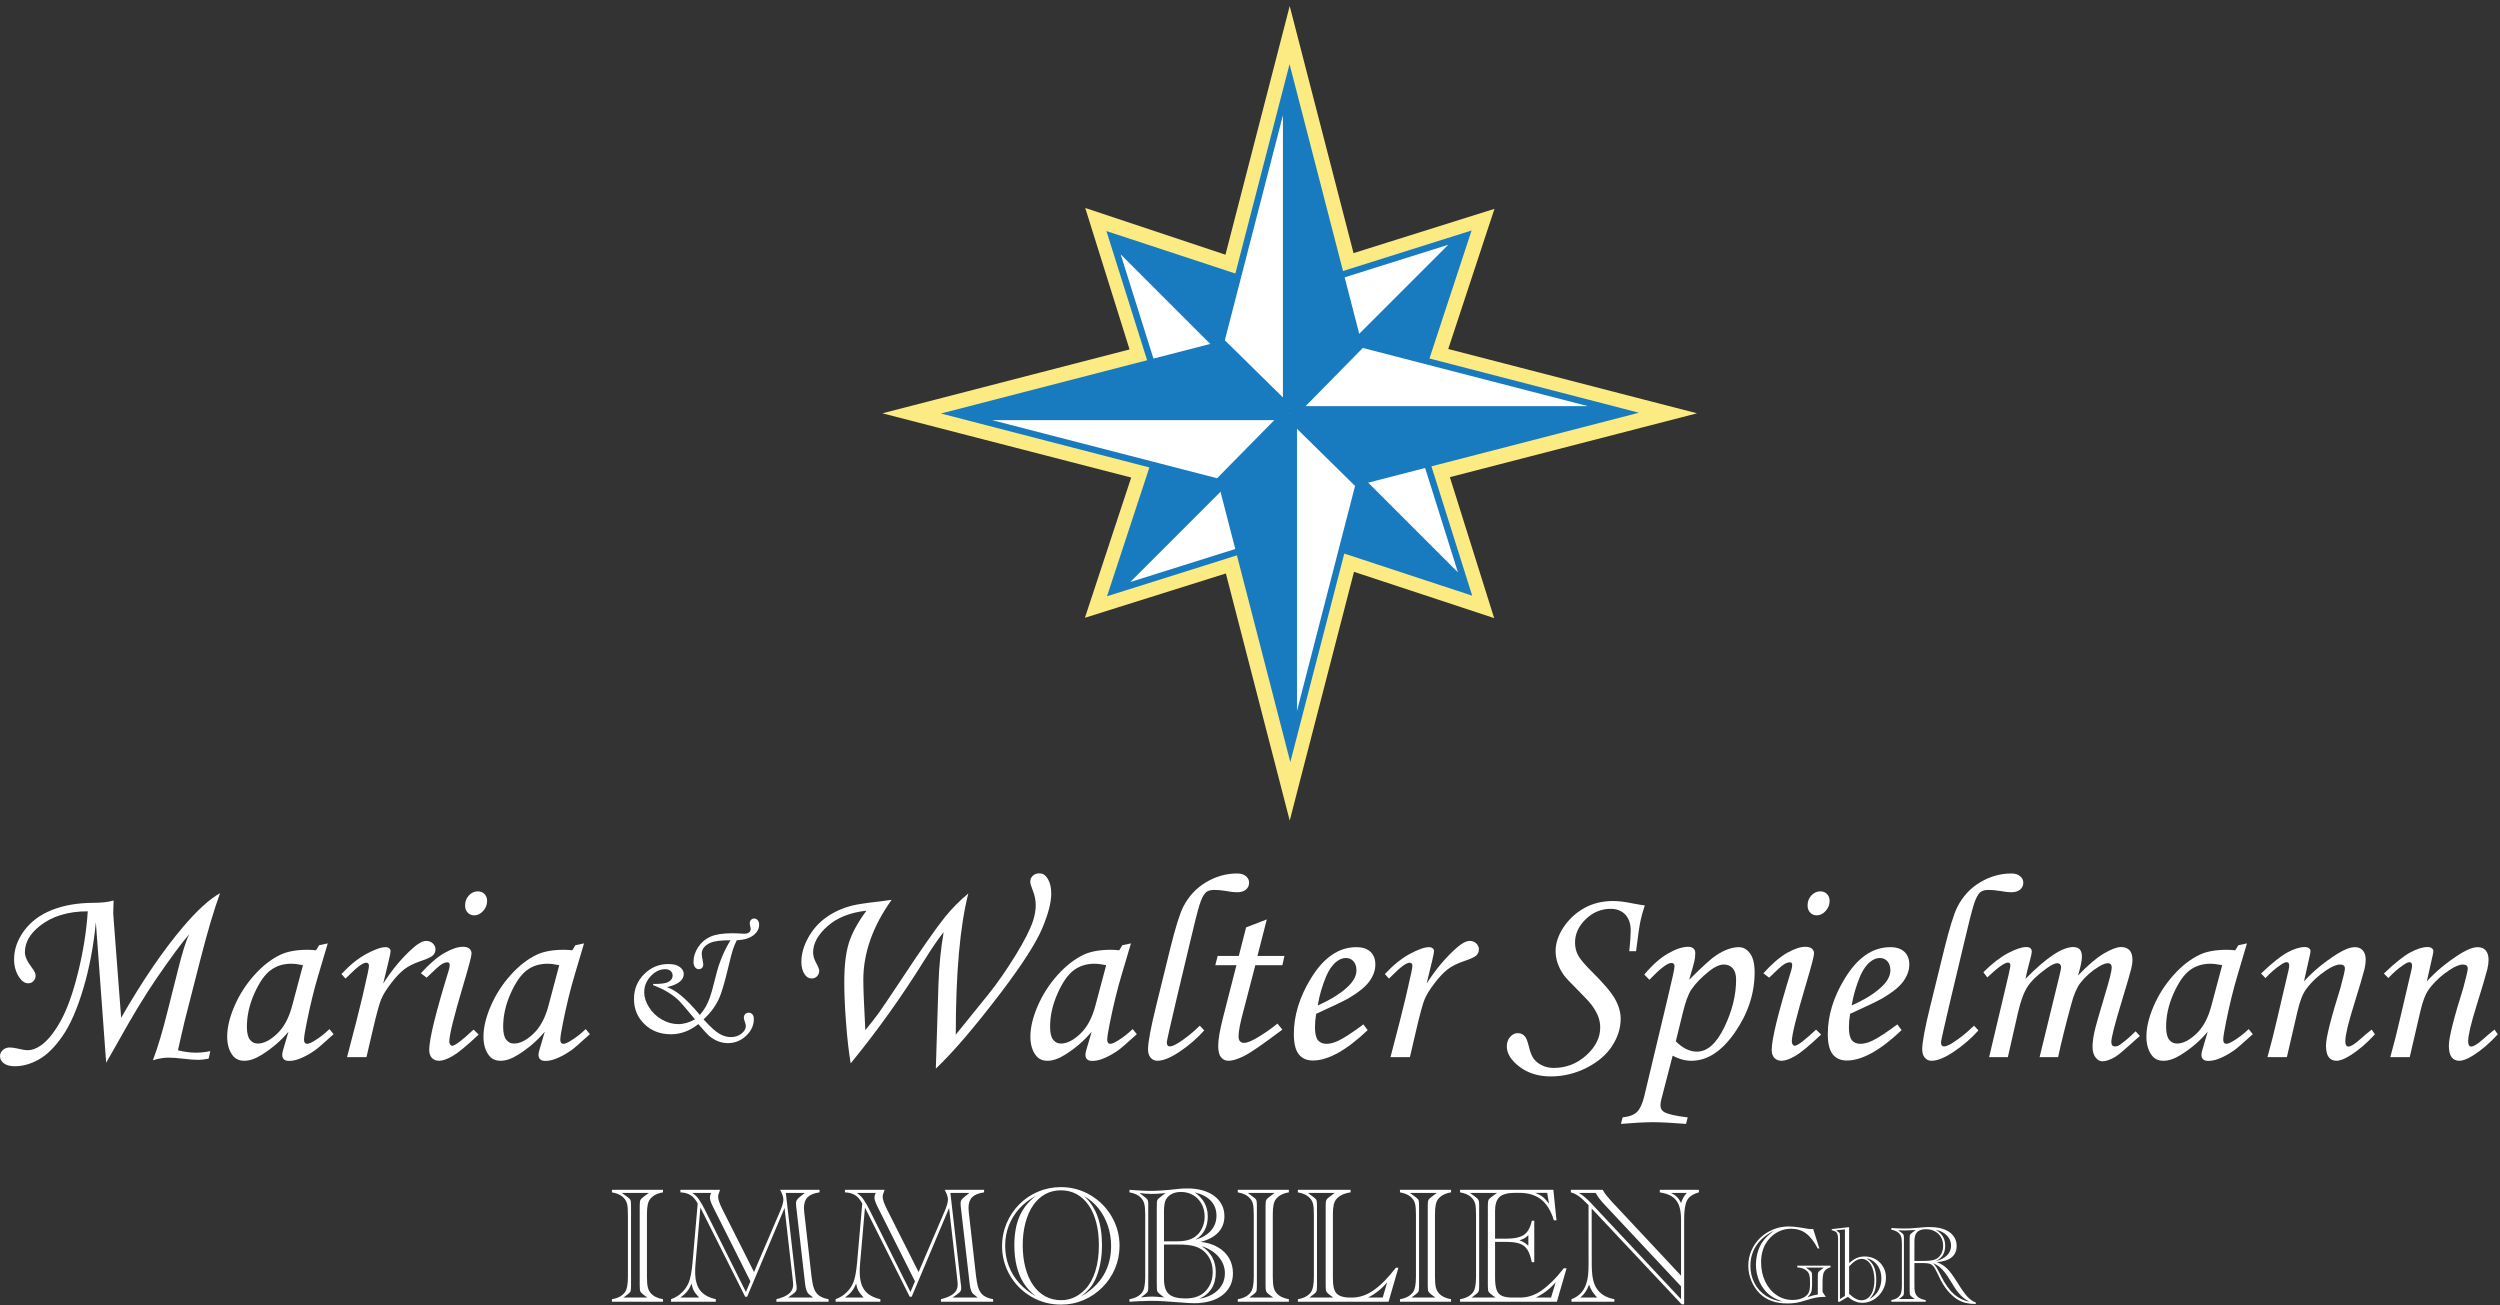 <?xml version="1.0" encoding="UTF-8" standalone="no"?> <svg xmlns="http://www.w3.org/2000/svg" xmlns:xlink="http://www.w3.org/1999/xlink" xmlns:serif="http://www.serif.com/" width="100%" height="100%" viewBox="0 0 1613 842" version="1.1" xml:space="preserve" style="fill-rule:evenodd;clip-rule:evenodd;stroke-linejoin:round;stroke-miterlimit:2;"><rect x="0" y="0" width="1613" height="842" fill="#333333" stroke="none"/> <g transform="matrix(4.167,0,0,4.167,0,0)"> <path d="M254.277,61.804L224.239,54.038L229.315,38.647L229.696,37.477C229.696,37.481 230.011,36.523 230.011,36.523L231.4,32.335L227.188,33.656L209.575,39.192L201.88,9.414L199.693,0.929L197.503,9.414L189.745,39.437L172.234,33.6L168.035,32.199L169.355,36.426L174.896,54.104L145.109,61.804L136.621,63.994L145.109,66.184L149.008,67.193L175.147,73.942L169.366,91.46L167.982,95.656L172.195,94.328L173.156,94.024L174.271,93.675C174.271,93.675 185.022,90.297 189.808,88.791L196.494,114.675L197.503,118.574L199.697,127.062L201.88,118.574L202.135,117.603C202.135,117.606 202.893,114.682 202.893,114.682C202.893,114.679 207.889,95.341 209.646,88.54L225.029,93.616L227.153,94.318L231.349,95.705L230.024,91.492L224.491,73.879L250.372,67.193L254.277,66.184L262.766,63.994L254.277,61.804Z" style="fill:rgb(252,235,130);fill-rule:nonzero;"></path> <path d="M199.63,64.004L199.63,45.099L171.312,35.776L180.205,64.004L199.63,64.004Z" style="fill:rgb(24,123,191);fill-rule:nonzero;"></path> <path d="M180.963,63.054L173.519,39.381L197.227,63.089L180.963,63.054Z" style="fill:white;fill-rule:nonzero;"></path> <path d="M199.63,64.004L180.722,64.004L171.402,92.323L199.63,83.43L199.63,64.004Z" style="fill:rgb(24,123,191);fill-rule:nonzero;"></path> <path d="M198.684,82.671L175.011,90.115L198.715,66.408L198.684,82.671Z" style="fill:white;fill-rule:nonzero;"></path> <path d="M199.63,64.004L199.63,82.913L227.949,92.232L219.053,64.004L199.63,64.004Z" style="fill:rgb(24,123,191);fill-rule:nonzero;"></path> <path d="M218.298,64.951L225.742,88.624L202.03,64.919L218.298,64.951Z" style="fill:white;fill-rule:nonzero;"></path> <path d="M199.63,64.004L218.535,64.004L227.855,35.685L199.63,44.582L199.63,64.004Z" style="fill:rgb(24,123,191);fill-rule:nonzero;"></path> <path d="M200.574,45.337L224.25,37.893L200.542,61.601L200.574,45.337Z" style="fill:white;fill-rule:nonzero;"></path> <path d="M199.669,9.927L188.536,52.941L199.728,63.962L210.798,52.997L199.669,9.927Z" style="fill:rgb(24,123,191);fill-rule:nonzero;"></path> <path d="M189.647,52.686L198.642,61.538L198.642,17.849L189.647,52.686Z" style="fill:white;fill-rule:nonzero;"></path> <path d="M188.763,52.896L145.693,64.025L188.708,75.158L199.729,63.962L188.763,52.896Z" style="fill:rgb(24,123,191);fill-rule:nonzero;"></path> <path d="M153.615,65.052L188.449,74.047L197.304,65.052L153.615,65.052Z" style="fill:white;fill-rule:nonzero;"></path> <path d="M199.729,63.962L188.662,74.931L199.788,118.004L210.92,74.987L199.729,63.962Z" style="fill:rgb(24,123,191);fill-rule:nonzero;"></path> <path d="M200.818,66.39L200.818,110.078L209.81,75.242L200.818,66.39Z" style="fill:white;fill-rule:nonzero;"></path> <path d="M210.753,52.77L199.729,63.962L210.696,75.032L253.768,63.906L210.753,52.77Z" style="fill:rgb(24,123,191);fill-rule:nonzero;"></path> <path d="M211.011,53.877L202.156,62.879L245.838,62.879L211.011,53.877Z" style="fill:white;fill-rule:nonzero;"></path> <path d="M16.438,164.55L14.842,142.799C14.492,146.461 13.846,149.877 12.903,153.048C11.961,156.218 10.891,158.668 9.692,160.398C8.494,162.128 7.27,163.344 6.017,164.043C4.765,164.743 3.526,165.093 2.302,165.093C1.561,165.093 0.992,164.941 0.595,164.639C0.198,164.336 0,163.969 0,163.538C0,163.175 0.144,162.858 0.434,162.589C0.723,162.32 1.09,162.186 1.534,162.186C1.857,162.186 2.322,162.256 2.928,162.397C3.479,162.539 3.937,162.609 4.301,162.609C4.934,162.609 5.593,162.374 6.28,161.903C7.316,161.204 8.343,159.95 9.359,158.141C10.376,156.332 11.285,153.81 12.085,150.575C12.886,147.34 13.388,144.184 13.59,141.103C10.534,141.103 8.05,141.863 6.139,143.385C4.617,144.597 3.856,145.949 3.856,147.443C3.856,148.104 4.216,148.897 4.934,149.827C5.319,150.325 5.513,150.729 5.513,151.038C5.513,151.389 5.402,151.678 5.181,151.906C4.96,152.136 4.696,152.25 4.389,152.25C3.867,152.25 3.405,151.954 3.003,151.361C2.455,150.567 2.181,149.625 2.181,148.534C2.181,147 2.695,145.529 3.725,144.122C4.755,142.715 6.182,141.645 8.006,140.911C9.831,140.178 11.968,139.804 14.418,139.79C15.737,139.79 16.794,139.669 17.588,139.427C17.545,140.639 17.526,141.292 17.533,141.386C17.527,141.507 17.544,141.783 17.586,142.214L18.758,157.593C22.015,151.912 25.197,147.237 28.305,143.566C30.512,140.969 32.434,139.212 34.072,138.296C33.138,140.854 32.136,144.227 31.066,148.413L28.588,158.106C28.453,158.645 28.27,159.433 28.04,160.469L27.553,162.63C28.576,162.872 29.513,162.993 30.361,162.993C31.048,162.993 31.783,162.912 32.564,162.751L32.301,163.922C31.614,164.043 31.082,164.104 30.705,164.104C30.153,164.104 29.358,164.043 28.321,163.922C27.472,163.814 26.718,163.761 26.058,163.761C25.357,163.761 24.562,163.895 23.673,164.164C24.416,162.226 25.192,159.621 26.002,156.35L27.56,150.17C28.221,147.504 28.795,145.674 29.281,144.678C28.2,145.904 26.532,148.154 24.277,151.43C22.467,154.071 20.441,157.414 18.2,161.457L16.438,164.55Z" style="fill:white;fill-rule:nonzero;"></path> <path d="M46.91,149.443C46.183,149.295 45.57,149.221 45.072,149.221C43.86,149.221 42.804,149.554 41.902,150.221C41,150.887 40.162,152.085 39.388,153.815C38.613,155.545 38.227,157.272 38.227,158.995C38.227,159.91 38.381,160.57 38.691,160.974C39.001,161.378 39.404,161.579 39.902,161.579C40.832,161.579 41.828,161.078 42.891,160.075C43.955,159.072 44.735,157.629 45.234,155.743L46.91,149.443ZM49.414,146.354L50.747,146.07L49.232,151.18C48.626,153.213 48.054,155.555 47.516,158.207C47.219,159.647 47.071,160.577 47.071,160.994C47.071,161.411 47.24,161.62 47.576,161.62C47.792,161.62 48.135,161.479 48.606,161.196C49.441,160.698 50.242,160.078 51.009,159.338L51.655,160.126C50.121,161.526 49.138,162.374 48.707,162.67C47.845,163.263 47.024,163.7 46.244,163.982C45.731,164.171 45.234,164.266 44.749,164.266C44.399,164.266 44.136,164.185 43.961,164.023C43.787,163.861 43.699,163.626 43.699,163.316C43.699,163.114 43.752,162.839 43.86,162.488L44.668,159.742C43.51,161.129 42.13,162.32 40.529,163.316C39.546,163.936 38.644,164.245 37.823,164.245C37.042,164.245 36.442,163.969 36.025,163.417C35.46,162.677 35.177,161.708 35.177,160.509C35.177,159.082 35.558,157.494 36.318,155.743C37.079,153.993 38.098,152.405 39.377,150.978C40.656,149.551 42.003,148.501 43.417,147.827C44.507,147.316 45.907,147.061 47.617,147.061C48.047,147.061 48.485,147.087 48.929,147.141L49.414,146.354Z" style="fill:white;fill-rule:nonzero;"></path> <path d="M56.744,163.68L53.735,163.68L55.149,158.247C55.835,155.582 56.435,153.051 56.946,150.654C57.067,150.063 57.128,149.692 57.128,149.544C57.128,149.221 56.98,149.06 56.684,149.06C56.482,149.06 56.172,149.197 55.755,149.474C55.337,149.749 54.584,150.433 53.493,151.523L52.867,150.816C54.159,149.43 55.447,148.39 56.732,147.696C58.018,147.003 59.003,146.656 59.69,146.656C59.932,146.656 60.124,146.714 60.265,146.828C60.407,146.942 60.477,147.087 60.477,147.262C60.477,147.438 60.389,147.905 60.211,148.662L59.333,152.295C60.696,150.147 62.233,148.309 63.946,146.781C64.769,146.052 65.457,145.687 66.01,145.687C66.415,145.687 66.752,145.818 67.022,146.081C67.292,146.343 67.427,146.649 67.427,147C67.427,147.363 67.295,147.673 67.033,147.929C66.771,148.185 66.115,148.487 65.066,148.837C64.07,149.174 63.26,149.578 62.635,150.05C62.009,150.521 61.323,151.241 60.576,152.211C59.83,153.181 59.308,154.025 59.011,154.745C58.714,155.466 58.262,157.138 57.655,159.763L56.744,163.68Z" style="fill:white;fill-rule:nonzero;"></path> <path d="M73.99,138.014C74.407,138.014 74.75,138.151 75.02,138.427C75.289,138.703 75.423,139.057 75.423,139.487C75.423,140.08 75.218,140.602 74.808,141.053C74.397,141.504 73.936,141.729 73.424,141.729C73.021,141.729 72.684,141.588 72.415,141.305C72.145,141.022 72.011,140.652 72.011,140.194C72.011,139.589 72.206,139.073 72.596,138.649C72.987,138.226 73.451,138.014 73.99,138.014ZM66.054,151.382L65.165,150.695C66.509,149.214 67.736,148.161 68.846,147.535C69.956,146.908 70.9,146.596 71.68,146.596C72.11,146.596 72.439,146.69 72.668,146.878C72.897,147.067 73.011,147.322 73.011,147.646C73.011,148.036 72.575,149.692 71.702,152.613C70.279,157.393 69.567,160.273 69.567,161.257C69.567,161.445 69.614,161.604 69.709,161.731C69.803,161.859 69.904,161.923 70.012,161.923C70.442,161.923 71.546,161.088 73.323,159.419L74.111,160.187C72.266,161.923 70.92,163.033 70.072,163.519C69.224,164.003 68.53,164.245 67.992,164.245C67.521,164.245 67.147,164.097 66.872,163.801C66.595,163.505 66.458,163.094 66.458,162.569C66.458,160.887 67.467,156.773 69.486,150.23C69.581,149.921 69.628,149.645 69.628,149.402C69.628,149.134 69.507,148.999 69.264,148.999C68.995,148.999 68.689,149.106 68.346,149.322C68.002,149.537 67.238,150.224 66.054,151.382Z" style="fill:white;fill-rule:nonzero;"></path> <path d="M86.591,149.443C85.864,149.295 85.252,149.221 84.753,149.221C83.542,149.221 82.485,149.554 81.583,150.221C80.681,150.887 79.843,152.085 79.069,153.815C78.294,155.545 77.908,157.272 77.908,158.995C77.908,159.91 78.062,160.57 78.372,160.974C78.682,161.378 79.085,161.579 79.584,161.579C80.513,161.579 81.509,161.078 82.572,160.075C83.636,159.072 84.417,157.629 84.915,155.743L86.591,149.443ZM89.095,146.354L90.428,146.07L88.913,151.18C88.307,153.213 87.735,155.555 87.197,158.207C86.9,159.647 86.752,160.577 86.752,160.994C86.752,161.411 86.921,161.62 87.257,161.62C87.473,161.62 87.816,161.479 88.287,161.196C89.122,160.698 89.923,160.078 90.69,159.338L91.336,160.126C89.802,161.526 88.819,162.374 88.388,162.67C87.526,163.263 86.705,163.7 85.925,163.982C85.413,164.171 84.915,164.266 84.43,164.266C84.08,164.266 83.817,164.185 83.643,164.023C83.468,163.861 83.38,163.626 83.38,163.316C83.38,163.114 83.434,162.839 83.542,162.488L84.35,159.742C83.191,161.129 81.812,162.32 80.21,163.316C79.227,163.936 78.325,164.245 77.504,164.245C76.723,164.245 76.124,163.969 75.707,163.417C75.141,162.677 74.858,161.708 74.858,160.509C74.858,159.082 75.239,157.494 76,155.743C76.76,153.993 77.779,152.405 79.059,150.978C80.337,149.551 81.684,148.501 83.098,147.827C84.188,147.316 85.588,147.061 87.298,147.061C87.729,147.061 88.166,147.087 88.61,147.141L89.095,146.354Z" style="fill:white;fill-rule:nonzero;"></path> <path d="M101.13,152.347C102.294,152.372 103.088,152.264 103.512,152.022C103.937,151.781 104.148,151.461 104.148,151.063C104.148,150.771 104.044,150.532 103.837,150.345C103.628,150.158 103.35,150.064 103.001,150.064C102.178,150.064 101.43,150.424 100.756,151.143C100.083,151.863 99.746,152.701 99.746,153.656C99.746,154.405 99.995,155.174 100.494,155.963C100.993,156.753 101.654,157.386 102.477,157.86C103.3,158.333 104.148,158.57 105.021,158.57C105.87,158.57 106.73,158.321 107.603,157.822C106.214,156.151 105.4,155.198 105.159,154.965C104.685,154.505 104.136,154.079 103.512,153.687C102.889,153.294 102.095,152.91 101.13,152.534L101.13,152.347ZM114.076,145.587C113.835,146.078 113.637,146.556 113.483,147.022C113.33,147.487 113.086,148.414 112.754,149.802C112.188,152.181 111.71,153.793 111.32,154.642C110.779,155.798 109.985,156.866 108.938,157.847C109.994,159.002 110.816,159.747 111.407,160.079C111.998,160.412 112.583,160.578 113.166,160.578C113.814,160.578 114.363,160.397 114.812,160.036C115.261,159.674 115.485,159.281 115.485,158.857C115.485,158.699 115.436,158.491 115.336,158.234C115.228,157.942 115.173,157.727 115.173,157.585C115.173,157.353 115.244,157.163 115.386,157.018C115.527,156.873 115.706,156.799 115.922,156.799C116.154,156.799 116.346,156.884 116.496,157.055C116.645,157.225 116.72,157.469 116.72,157.784C116.72,158.766 116.319,159.632 115.517,160.385C114.714,161.137 113.768,161.514 112.679,161.514C112.197,161.514 111.717,161.424 111.239,161.246C110.76,161.066 110.305,160.803 109.873,160.454C109.582,160.212 109,159.584 108.127,158.57C106.805,159.618 105.391,160.142 103.887,160.142C102.232,160.142 100.864,159.618 99.783,158.57C98.702,157.522 98.162,156.222 98.162,154.667C98.162,153.162 98.685,151.885 99.733,150.837C100.781,149.79 102.028,149.266 103.475,149.266C104.265,149.266 104.861,149.42 105.265,149.728C105.668,150.035 105.87,150.397 105.87,150.813C105.87,151.761 105.005,152.438 103.275,152.846C104.017,153.129 104.712,153.536 105.362,154.068C106.209,154.75 107.21,155.776 108.364,157.148C108.721,156.725 109.017,156.315 109.25,155.92C109.482,155.525 109.711,155.012 109.936,154.38C110.085,153.989 110.323,153.145 110.648,151.848C110.949,150.643 111.162,149.861 111.287,149.503C111.562,148.713 111.839,148.017 112.119,147.414C112.398,146.812 112.726,146.202 113.101,145.587C111.609,145.579 110.559,145.716 109.951,145.999C109.084,146.398 108.65,146.963 108.65,147.695C108.65,147.911 108.709,148.298 108.825,148.855C108.867,149.063 108.888,149.233 108.888,149.366C108.888,149.565 108.823,149.732 108.694,149.865C108.565,149.998 108.401,150.064 108.202,150.064C107.969,150.064 107.773,149.965 107.616,149.765C107.458,149.565 107.378,149.279 107.378,148.904C107.378,148.131 107.622,147.376 108.108,146.641C108.595,145.905 109.232,145.365 110.023,145.02C110.813,144.675 111.935,144.502 113.39,144.502C113.623,144.502 113.839,144.506 114.039,144.514C114.762,144.557 115.165,144.577 115.249,144.577C115.573,144.577 115.818,144.508 115.984,144.371C116.15,144.234 116.234,144.057 116.234,143.841C116.234,143.758 116.209,143.608 116.159,143.392C116.109,143.193 116.084,143.051 116.084,142.968C116.084,142.752 116.15,142.573 116.284,142.432C116.417,142.291 116.583,142.22 116.782,142.22C116.99,142.22 117.169,142.307 117.319,142.481C117.468,142.656 117.543,142.893 117.543,143.193C117.543,143.799 117.252,144.335 116.67,144.801C116.088,145.267 115.224,145.529 114.076,145.587Z" style="fill:white;fill-rule:nonzero;"></path> <path d="M144.901,165.457L145.305,152.452C145.399,149.571 145.668,146.865 146.113,144.334C145.332,145.29 144.349,146.717 143.165,148.615C139.624,154.31 135.807,159.654 131.714,164.649C131.418,162.858 131.179,160.766 130.998,158.369C130.815,155.973 130.725,153.872 130.725,152.068C130.725,149.523 130.964,147.494 131.442,145.98C131.919,144.465 132.825,142.807 134.158,141.002C131.627,141.285 129.618,142.086 128.13,143.405C126.643,144.725 125.898,146.077 125.898,147.464C125.898,147.976 126.043,148.494 126.332,149.019C126.676,149.652 126.848,150.076 126.848,150.291C126.848,150.642 126.736,150.931 126.512,151.159C126.288,151.389 126.014,151.503 125.688,151.503C125.254,151.503 124.901,151.308 124.63,150.917C124.264,150.405 124.081,149.746 124.081,148.938C124.081,147.713 124.435,146.461 125.142,145.182C125.848,143.903 126.787,142.85 127.958,142.022C129.13,141.193 130.462,140.592 131.957,140.215C132.778,140.013 134.158,139.804 136.097,139.589C136.756,139.508 137.409,139.42 138.055,139.326C135.134,143.419 133.673,147.552 133.673,151.725C133.673,153.024 133.776,155.615 133.983,159.498C134.775,158.545 135.494,157.625 136.138,156.738C136.581,156.12 137.735,154.408 139.601,151.601C142.607,147.034 144.856,143.818 146.346,141.951C147.404,140.658 148.599,139.454 149.929,138.336C148.635,143.41 147.988,150.698 147.988,160.2L153.06,153.926C154.419,152.23 155.796,150.254 157.189,147.999C158.583,145.744 159.501,143.943 159.945,142.598C160.228,141.723 160.37,140.895 160.37,140.113C160.37,139.346 160.194,138.538 159.845,137.69C159.629,137.152 159.521,136.762 159.521,136.519C159.521,136.155 159.653,135.85 159.915,135.601C160.178,135.352 160.511,135.227 160.915,135.227C161.426,135.227 161.83,135.456 162.126,135.913C162.557,136.532 162.772,137.354 162.772,138.377C162.772,139.736 162.305,141.527 161.369,143.748C160.434,145.97 158.357,149.214 155.139,153.481C150.993,158.935 147.58,162.926 144.901,165.457Z" style="fill:white;fill-rule:nonzero;"></path> <path d="M171.274,149.443C170.548,149.295 169.935,149.221 169.437,149.221C168.225,149.221 167.168,149.554 166.267,150.221C165.364,150.887 164.526,152.085 163.752,153.815C162.978,155.545 162.591,157.272 162.591,158.995C162.591,159.91 162.746,160.57 163.056,160.974C163.365,161.378 163.769,161.579 164.267,161.579C165.196,161.579 166.192,161.078 167.256,160.075C168.319,159.072 169.1,157.629 169.599,155.743L171.274,149.443ZM173.779,146.354L175.111,146.07L173.597,151.18C172.991,153.213 172.419,155.555 171.88,158.207C171.584,159.647 171.436,160.577 171.436,160.994C171.436,161.411 171.604,161.62 171.941,161.62C172.156,161.62 172.5,161.479 172.971,161.196C173.806,160.698 174.606,160.078 175.374,159.338L176.02,160.126C174.485,161.526 173.502,162.374 173.072,162.67C172.21,163.263 171.389,163.7 170.608,163.982C170.096,164.171 169.599,164.266 169.114,164.266C168.764,164.266 168.501,164.185 168.326,164.023C168.151,163.861 168.064,163.626 168.064,163.316C168.064,163.114 168.117,162.839 168.225,162.488L169.033,159.742C167.875,161.129 166.495,162.32 164.894,163.316C163.911,163.936 163.008,164.245 162.188,164.245C161.406,164.245 160.807,163.969 160.39,163.417C159.825,162.677 159.542,161.708 159.542,160.509C159.542,159.082 159.922,157.494 160.683,155.743C161.443,153.993 162.463,152.405 163.742,150.978C165.021,149.551 166.368,148.501 167.781,147.827C168.872,147.316 170.271,147.061 171.981,147.061C172.412,147.061 172.85,147.087 173.294,147.141L173.779,146.354Z" style="fill:white;fill-rule:nonzero;"></path> <path d="M185.774,158.813L186.46,159.54C185.41,160.725 184.168,161.805 182.734,162.781C181.301,163.757 180.12,164.245 179.19,164.245C178.773,164.245 178.43,164.087 178.161,163.771C177.891,163.454 177.757,163.021 177.757,162.468C177.757,161.392 178.174,159.156 179.007,155.764L181.186,146.898C181.979,143.694 182.644,141.547 183.182,140.457C184.016,138.808 185.195,137.526 186.721,136.614C188.247,135.703 189.857,135.247 191.552,135.247C192.13,135.247 192.583,135.386 192.913,135.663C193.242,135.941 193.407,136.277 193.407,136.67C193.407,137.105 193.246,137.46 192.924,137.738C192.602,138.016 192.133,138.154 191.516,138.154C191.113,138.154 190.543,138.088 189.805,137.953C189.161,137.845 188.564,137.791 188.014,137.791C187.464,137.791 187.048,137.905 186.767,138.133C186.378,138.455 186.025,139.131 185.71,140.163C185.395,141.194 184.882,143.231 184.171,146.272L182.157,154.733C181.16,158.975 180.662,161.189 180.662,161.378C180.662,161.809 180.817,162.023 181.126,162.023C181.423,162.023 181.854,161.849 182.419,161.499C183.537,160.799 184.656,159.903 185.774,158.813Z" style="fill:white;fill-rule:nonzero;"></path> <path d="M192.942,143.587L196.148,142.356L194.698,148.009L198.879,148.009L198.556,149.443L194.372,149.443L192.61,156.211C192.051,158.242 191.771,159.655 191.771,160.448C191.771,160.813 191.849,161.074 192.003,161.236C192.158,161.397 192.37,161.479 192.64,161.479C193.057,161.479 193.696,161.23 194.558,160.731C195.689,160.072 196.766,159.325 197.789,158.49L198.556,159.419C195.608,161.64 193.636,163 192.64,163.498C191.643,163.996 190.842,164.245 190.236,164.245C189.738,164.245 189.344,164.063 189.055,163.7C188.766,163.336 188.621,162.744 188.621,161.923C188.621,160.953 188.876,159.473 189.388,157.48L191.444,149.443L188.172,149.443L188.536,148.009L191.811,148.009L192.942,143.587Z" style="fill:white;fill-rule:nonzero;"></path> <path d="M204.029,155.683C206.196,154.714 207.825,153.671 208.916,152.553C209.656,151.772 210.026,150.998 210.026,150.23C210.026,149.652 209.875,149.19 209.572,148.848C209.269,148.504 208.875,148.332 208.391,148.332C207.893,148.332 207.407,148.522 206.937,148.897C206.304,149.396 205.772,150.149 205.341,151.159C204.722,152.641 204.285,154.148 204.029,155.683ZM211.097,158.611L211.763,159.5C208.465,162.637 205.638,164.205 203.282,164.205C202.326,164.205 201.596,163.882 201.091,163.235C200.586,162.589 200.333,161.553 200.333,160.126C200.333,157.245 201.208,154.377 202.958,151.523C204.924,148.278 207.273,146.656 210.006,146.656C210.962,146.656 211.692,146.896 212.197,147.373C212.702,147.852 212.954,148.508 212.954,149.342C212.954,150.218 212.651,151.079 212.046,151.927C211.439,152.775 210.356,153.657 208.795,154.572C208.014,155.017 206.344,155.817 203.787,156.976C203.666,157.702 203.605,158.396 203.605,159.056C203.605,160.012 203.756,160.678 204.059,161.055C204.362,161.432 204.803,161.62 205.382,161.62C205.934,161.62 206.539,161.465 207.199,161.155C208.088,160.738 209.387,159.891 211.097,158.611Z" style="fill:white;fill-rule:nonzero;"></path> <path d="M218.306,163.68L215.297,163.68L216.71,158.247C217.396,155.582 217.996,153.051 218.508,150.654C218.629,150.063 218.689,149.692 218.689,149.544C218.689,149.221 218.541,149.06 218.245,149.06C218.043,149.06 217.733,149.197 217.316,149.474C216.898,149.749 216.145,150.433 215.055,151.523L214.429,150.816C215.72,149.43 217.009,148.39 218.294,147.696C219.579,147.003 220.564,146.656 221.251,146.656C221.493,146.656 221.686,146.714 221.826,146.828C221.968,146.942 222.038,147.087 222.038,147.262C222.038,147.438 221.95,147.905 221.772,148.662L220.895,152.295C222.257,150.147 223.795,148.309 225.508,146.781C226.331,146.052 227.019,145.687 227.571,145.687C227.977,145.687 228.313,145.818 228.583,146.081C228.853,146.343 228.988,146.649 228.988,147C228.988,147.363 228.856,147.673 228.595,147.929C228.332,148.185 227.677,148.487 226.627,148.837C225.632,149.174 224.821,149.578 224.196,150.05C223.57,150.521 222.884,151.241 222.138,152.211C221.391,153.181 220.869,154.025 220.572,154.745C220.275,155.466 219.823,157.138 219.217,159.763L218.306,163.68Z" style="fill:white;fill-rule:nonzero;"></path> <path d="M253.321,147.282L252.272,147.282C252.419,145.869 252.493,144.799 252.493,144.071C252.493,143.035 252.216,142.217 251.657,141.618C251.101,141.019 250.345,140.72 249.392,140.72C247.913,140.72 246.624,141.255 245.522,142.326C244.422,143.397 243.871,144.6 243.871,145.934C243.871,146.647 244.022,147.294 244.324,147.874C244.626,148.453 245.294,149.262 246.327,150.299C248.22,152.158 249.462,153.613 250.054,154.664C250.644,155.715 250.938,156.738 250.938,157.735C250.938,159.204 250.491,160.619 249.597,161.98C248.7,163.341 247.382,164.462 245.638,165.345C243.895,166.227 242.054,166.668 240.115,166.668C238.203,166.668 236.591,166.17 235.278,165.174C233.966,164.178 233.31,163.128 233.31,162.023C233.31,161.432 233.481,160.94 233.824,160.55C234.168,160.159 234.562,159.964 235.006,159.964C235.464,159.964 235.841,160.146 236.137,160.509C236.325,160.725 236.514,161.209 236.702,161.963C236.917,162.879 237.18,163.542 237.489,163.952C237.799,164.363 238.227,164.699 238.772,164.962C239.317,165.225 239.913,165.355 240.56,165.355C242.484,165.355 244.167,164.705 245.608,163.405C247.048,162.105 247.769,160.667 247.769,159.091C247.769,158.552 247.679,158.017 247.495,157.484C247.313,156.952 246.981,156.35 246.497,155.676C246.159,155.217 245.413,154.409 244.255,153.25C243.11,152.119 242.39,151.344 242.094,150.926C241.677,150.32 241.367,149.71 241.165,149.098C240.963,148.484 240.862,147.874 240.862,147.268C240.862,146.042 241.272,144.81 242.094,143.569C242.915,142.33 243.982,141.344 245.294,140.609C246.608,139.875 248.099,139.508 249.769,139.508C250.603,139.508 251.632,139.636 252.858,139.892C253.558,140.026 254.163,140.127 254.675,140.194C254.378,141.069 254.149,141.894 253.989,142.668C253.827,143.442 253.604,144.98 253.321,147.282Z" style="fill:white;fill-rule:nonzero;"></path> <path d="M259.474,161.236C260.535,162.3 261.624,162.832 262.74,162.832C264.354,162.832 265.769,161.573 266.985,159.056C268.202,156.538 268.811,154.081 268.811,151.685C268.811,150.917 268.64,150.335 268.297,149.938C267.954,149.541 267.494,149.342 266.917,149.342C266.271,149.342 265.547,149.658 264.74,150.291C263.491,151.274 262.537,152.25 261.879,153.22C261.409,153.919 260.966,155.131 260.549,156.855L259.474,161.236ZM255.382,151.705L254.595,150.897C255.819,149.43 257.038,148.346 258.25,147.646C259.461,146.946 260.512,146.596 261.398,146.596C261.736,146.596 262.002,146.68 262.197,146.848C262.393,147.017 262.49,147.262 262.49,147.585C262.49,147.976 262.446,148.376 262.359,148.787C262.271,149.197 261.999,150.17 261.54,151.705C263.601,149.645 265.008,148.373 265.762,147.888C267.027,147.067 268.185,146.656 269.235,146.656C269.922,146.656 270.5,146.98 270.972,147.626C271.442,148.272 271.679,149.248 271.679,150.554C271.679,153.812 270.663,156.908 268.632,159.843C266.6,162.778 264.354,164.245 261.892,164.245C260.923,164.245 259.954,163.982 258.984,163.458L257.26,170.121C257.152,170.525 257.099,170.855 257.099,171.111C257.099,171.609 257.286,171.966 257.664,172.182C258.242,172.518 259.461,172.794 261.319,173.009L261.057,174.019C258.889,173.844 257.186,173.757 255.947,173.757C254.668,173.757 253.013,173.844 250.979,174.019L251.242,173.009C252.266,172.901 253.01,172.618 253.474,172.161C253.938,171.703 254.312,170.889 254.595,169.718L258.25,154.391C258.937,151.536 259.278,149.948 259.278,149.625C259.278,149.274 259.111,149.1 258.773,149.1C258.182,149.1 257.051,149.968 255.382,151.705Z" style="fill:white;fill-rule:nonzero;"></path> <path d="M281.855,138.014C282.273,138.014 282.616,138.151 282.886,138.427C283.155,138.703 283.29,139.057 283.29,139.487C283.29,140.08 283.084,140.602 282.674,141.053C282.263,141.504 281.802,141.729 281.29,141.729C280.887,141.729 280.55,141.588 280.281,141.305C280.012,141.022 279.877,140.652 279.877,140.194C279.877,139.589 280.072,139.073 280.463,138.649C280.853,138.226 281.317,138.014 281.855,138.014ZM273.92,151.382L273.031,150.695C274.376,149.214 275.603,148.161 276.712,147.535C277.821,146.908 278.766,146.596 279.546,146.596C279.977,146.596 280.306,146.69 280.534,146.878C280.763,147.067 280.877,147.322 280.877,147.646C280.877,148.036 280.44,149.692 279.568,152.613C278.145,157.393 277.434,160.273 277.434,161.257C277.434,161.445 277.48,161.604 277.575,161.731C277.669,161.859 277.77,161.923 277.878,161.923C278.309,161.923 279.412,161.088 281.189,159.419L281.978,160.187C280.133,161.923 278.786,163.033 277.938,163.519C277.09,164.003 276.396,164.245 275.858,164.245C275.387,164.245 275.014,164.097 274.737,163.801C274.462,163.505 274.323,163.094 274.323,162.569C274.323,160.887 275.333,156.773 277.353,150.23C277.446,149.921 277.494,149.645 277.494,149.402C277.494,149.134 277.373,148.999 277.131,148.999C276.861,148.999 276.555,149.106 276.212,149.322C275.868,149.537 275.104,150.224 273.92,151.382Z" style="fill:white;fill-rule:nonzero;"></path> <path d="M286.702,155.683C288.87,154.714 290.499,153.671 291.589,152.553C292.329,151.772 292.7,150.998 292.7,150.23C292.7,149.652 292.549,149.19 292.245,148.848C291.942,148.504 291.549,148.332 291.064,148.332C290.566,148.332 290.081,148.522 289.61,148.897C288.978,149.396 288.445,150.149 288.015,151.159C287.396,152.641 286.958,154.148 286.702,155.683ZM293.771,158.611L294.437,159.5C291.138,162.637 288.311,164.205 285.955,164.205C284.999,164.205 284.269,163.882 283.764,163.235C283.259,162.589 283.007,161.553 283.007,160.126C283.007,157.245 283.882,154.377 285.632,151.523C287.598,148.278 289.946,146.656 292.68,146.656C293.636,146.656 294.366,146.896 294.871,147.373C295.376,147.852 295.628,148.508 295.628,149.342C295.628,150.218 295.325,151.079 294.72,151.927C294.113,152.775 293.029,153.657 291.468,154.572C290.688,155.017 289.018,155.817 286.46,156.976C286.339,157.702 286.278,158.396 286.278,159.056C286.278,160.012 286.43,160.678 286.732,161.055C287.035,161.432 287.477,161.62 288.056,161.62C288.607,161.62 289.213,161.465 289.873,161.155C290.762,160.738 292.061,159.891 293.771,158.611Z" style="fill:white;fill-rule:nonzero;"></path> <path d="M305.645,158.813L306.331,159.54C305.281,160.725 304.039,161.805 302.605,162.781C301.172,163.757 299.99,164.245 299.062,164.245C298.645,164.245 298.301,164.087 298.032,163.771C297.763,163.454 297.628,163.021 297.628,162.468C297.628,161.392 298.045,159.156 298.878,155.764L301.057,146.898C301.85,143.694 302.515,141.547 303.053,140.457C303.887,138.808 305.066,137.526 306.593,136.614C308.118,135.703 309.729,135.247 311.423,135.247C312.001,135.247 312.455,135.386 312.784,135.663C313.113,135.941 313.278,136.277 313.278,136.67C313.278,137.105 313.117,137.46 312.795,137.738C312.474,138.016 312.004,138.154 311.387,138.154C310.984,138.154 310.414,138.088 309.677,137.953C309.032,137.845 308.436,137.791 307.886,137.791C307.336,137.791 306.92,137.905 306.638,138.133C306.249,138.455 305.896,139.131 305.581,140.163C305.267,141.194 304.753,143.231 304.042,146.272L302.027,154.733C301.031,158.975 300.533,161.189 300.533,161.378C300.533,161.809 300.688,162.023 300.998,162.023C301.294,162.023 301.725,161.849 302.29,161.499C303.408,160.799 304.526,159.903 305.645,158.813Z" style="fill:white;fill-rule:nonzero;"></path> <path d="M307.704,151.341L307.099,150.533C308.432,149.2 309.698,148.218 310.898,147.585C312.1,146.952 313.046,146.636 313.735,146.636C314.02,146.636 314.232,146.696 314.374,146.817C314.516,146.938 314.587,147.107 314.587,147.322C314.587,147.592 314.479,148.11 314.264,148.878C313.954,150.009 313.738,150.904 313.617,151.563C316.839,148.278 319.303,146.636 321.008,146.636C321.451,146.636 321.787,146.757 322.016,147C322.243,147.242 322.357,147.626 322.357,148.15C322.357,148.716 322.156,149.679 321.753,151.038C323.289,149.437 324.622,148.302 325.754,147.636C326.886,146.97 327.769,146.636 328.402,146.636C328.968,146.636 329.405,146.798 329.716,147.121C330.025,147.443 330.181,147.942 330.181,148.615C330.181,149.019 330.112,149.497 329.979,150.049C329.844,150.601 329.353,152.284 328.504,155.098C327.44,158.584 326.909,160.664 326.909,161.337C326.909,161.795 327.098,162.023 327.475,162.023C327.729,162.023 327.979,161.943 328.222,161.781C329.016,161.216 329.83,160.517 330.665,159.682L331.331,160.408C331.049,160.638 330.517,161.108 329.736,161.822C328.659,162.791 327.919,163.397 327.515,163.64C326.733,164.097 326.074,164.326 325.536,164.326C325.132,164.326 324.775,164.127 324.466,163.73C324.155,163.333 324.001,162.784 324.001,162.084C324.001,161.438 324.095,160.681 324.283,159.813C324.472,158.944 325.023,156.995 325.939,153.967C326.626,151.691 326.97,150.312 326.97,149.827C326.97,149.369 326.768,149.14 326.363,149.14C326.027,149.14 325.576,149.309 325.011,149.645C323.853,150.345 322.884,151.2 322.103,152.21C321.564,152.91 321.093,154.021 320.689,155.542C319.787,158.867 319.114,161.579 318.67,163.68L315.802,163.68L318.812,151.341C319.026,150.453 319.134,149.941 319.134,149.807C319.134,149.591 319.08,149.427 318.973,149.312C318.865,149.197 318.711,149.14 318.509,149.14C318.146,149.14 317.582,149.423 316.815,149.988C315.485,150.944 314.527,151.87 313.942,152.765C313.358,153.66 312.857,155.023 312.441,156.855L310.889,163.68L307.987,163.68L310.27,154.047C310.942,151.261 311.278,149.746 311.278,149.504C311.278,149.194 311.157,149.039 310.915,149.039C310.391,149.039 309.32,149.807 307.704,151.341Z" style="fill:white;fill-rule:nonzero;"></path> <path d="M344.073,149.443C343.346,149.295 342.733,149.221 342.235,149.221C341.023,149.221 339.967,149.554 339.064,150.221C338.163,150.887 337.325,152.085 336.551,153.815C335.776,155.545 335.39,157.272 335.39,158.995C335.39,159.91 335.544,160.57 335.854,160.974C336.163,161.378 336.567,161.579 337.065,161.579C337.994,161.579 338.99,161.078 340.055,160.075C341.118,159.072 341.898,157.629 342.396,155.743L344.073,149.443ZM346.577,146.354L347.909,146.07L346.395,151.18C345.789,153.213 345.217,155.555 344.679,158.207C344.383,159.647 344.234,160.577 344.234,160.994C344.234,161.411 344.402,161.62 344.739,161.62C344.954,161.62 345.298,161.479 345.77,161.196C346.604,160.698 347.405,160.078 348.172,159.338L348.818,160.126C347.284,161.526 346.301,162.374 345.87,162.67C345.009,163.263 344.188,163.7 343.406,163.982C342.895,164.171 342.396,164.266 341.912,164.266C341.562,164.266 341.3,164.185 341.125,164.023C340.949,163.861 340.862,163.626 340.862,163.316C340.862,163.114 340.916,162.839 341.023,162.488L341.831,159.742C340.674,161.129 339.294,162.32 337.691,163.316C336.709,163.936 335.807,164.245 334.985,164.245C334.205,164.245 333.605,163.969 333.188,163.417C332.623,162.677 332.34,161.708 332.34,160.509C332.34,159.082 332.721,157.494 333.481,155.743C334.241,153.993 335.262,152.405 336.541,150.978C337.819,149.551 339.166,148.501 340.579,147.827C341.67,147.316 343.07,147.061 344.779,147.061C345.21,147.061 345.648,147.087 346.093,147.141L346.577,146.354Z" style="fill:white;fill-rule:nonzero;"></path> <path d="M350.777,151.442L350.091,150.735C351.815,149.085 353.19,147.989 354.214,147.448C355.238,146.907 356.114,146.636 356.842,146.636C357.124,146.636 357.347,146.696 357.509,146.817C357.67,146.938 357.751,147.08 357.751,147.242C357.751,147.363 357.717,147.578 357.65,147.888L356.739,151.952C358.11,150.43 359.831,149.008 361.9,147.688C363.003,147 363.91,146.656 364.622,146.656C365.146,146.656 365.557,146.825 365.852,147.161C366.147,147.498 366.296,147.982 366.296,148.615C366.296,149.032 366.235,149.504 366.114,150.028C365.899,150.904 365.336,152.809 364.424,155.743C363.565,158.49 363.137,160.314 363.137,161.216C363.137,161.492 363.177,161.699 363.258,161.837C363.338,161.976 363.452,162.044 363.601,162.044C363.991,162.044 364.604,161.667 365.438,160.913C366.03,160.375 366.623,159.877 367.216,159.419L367.721,160.146C366.481,161.513 365.196,162.611 363.863,163.441C363.016,163.978 362.315,164.245 361.764,164.245C361.251,164.245 360.854,164.06 360.572,163.689C360.289,163.319 360.147,162.718 360.147,161.883C360.147,160.685 360.895,157.702 362.39,152.937C362.847,151.24 363.076,150.251 363.076,149.968C363.076,149.551 362.826,149.342 362.329,149.342C361.79,149.342 361.097,149.625 360.249,150.191C358.983,151.027 357.927,152.012 357.078,153.144C356.54,153.872 356.089,155.031 355.726,156.622L354.09,163.68L351.081,163.68C351.646,161.658 352.138,159.723 352.555,157.876L354.353,150.191C354.419,149.882 354.453,149.659 354.453,149.524C354.453,149.16 354.318,148.979 354.049,148.979C353.834,148.979 353.524,149.121 353.12,149.406C352.285,149.963 351.505,150.642 350.777,151.442Z" style="fill:white;fill-rule:nonzero;"></path> <path d="M369.8,151.442L369.113,150.735C370.838,149.085 372.213,147.989 373.236,147.448C374.261,146.907 375.137,146.636 375.864,146.636C376.146,146.636 376.369,146.696 376.531,146.817C376.692,146.938 376.773,147.08 376.773,147.242C376.773,147.363 376.739,147.578 376.673,147.888L375.762,151.952C377.133,150.43 378.854,149.008 380.923,147.688C382.025,147 382.933,146.656 383.645,146.656C384.169,146.656 384.579,146.825 384.874,147.161C385.17,147.498 385.318,147.982 385.318,148.615C385.318,149.032 385.258,149.504 385.137,150.028C384.922,150.904 384.358,152.809 383.446,155.743C382.588,158.49 382.159,160.314 382.159,161.216C382.159,161.492 382.199,161.699 382.28,161.837C382.36,161.976 382.475,162.044 382.623,162.044C383.014,162.044 383.626,161.667 384.461,160.913C385.053,160.375 385.646,159.877 386.238,159.419L386.743,160.146C385.504,161.513 384.219,162.611 382.886,163.441C382.038,163.978 381.338,164.245 380.786,164.245C380.273,164.245 379.877,164.06 379.595,163.689C379.312,163.319 379.17,162.718 379.17,161.883C379.17,160.685 379.917,157.702 381.412,152.937C381.869,151.24 382.099,150.251 382.099,149.968C382.099,149.551 381.849,149.342 381.352,149.342C380.813,149.342 380.119,149.625 379.271,150.191C378.006,151.027 376.949,152.012 376.101,153.144C375.563,153.872 375.111,155.031 374.748,156.622L373.112,163.68L370.104,163.68C370.669,161.658 371.16,159.723 371.577,157.876L373.375,150.191C373.441,149.882 373.476,149.659 373.476,149.524C373.476,149.16 373.341,148.979 373.071,148.979C372.856,148.979 372.547,149.121 372.143,149.406C371.308,149.963 370.527,150.642 369.8,151.442Z" style="fill:white;fill-rule:nonzero;"></path> <path d="M96.526,200.908L100.233,200.908L99.738,200.54C99.45,200.329 99.266,200.159 99.186,200.032C99.105,199.905 99.065,199.715 99.065,199.461C99.065,199.326 99.063,199.234 99.059,199.188C99.054,199.142 99.052,199.093 99.052,199.042L99.052,186.74C99.052,186.689 99.054,186.639 99.059,186.588C99.063,186.537 99.065,186.448 99.065,186.321C99.065,186.067 99.105,185.877 99.186,185.75C99.266,185.623 99.45,185.454 99.738,185.242L100.462,184.709L96.297,184.709L97.021,185.242C97.317,185.454 97.503,185.619 97.58,185.737C97.656,185.856 97.694,186.05 97.694,186.321C97.702,186.465 97.707,186.605 97.707,186.74L97.707,199.042C97.707,199.177 97.702,199.317 97.694,199.461C97.694,199.723 97.656,199.916 97.58,200.039C97.503,200.161 97.317,200.329 97.021,200.54L96.526,200.908ZM94.749,201.556L94.749,201.162C95.663,201.01 96.327,200.659 96.742,200.108C97.064,199.702 97.224,198.894 97.224,197.684L97.224,188.099C97.224,187.329 97.182,186.77 97.097,186.423C97.013,186.076 96.856,185.78 96.627,185.534C96.204,185.06 95.578,184.755 94.749,184.62L94.749,184.227L102.658,184.227L102.658,184.62C101.744,184.772 101.076,185.124 100.652,185.674C100.483,185.894 100.36,186.188 100.284,186.556C100.208,186.924 100.17,187.438 100.17,188.099L100.17,197.684C100.17,198.403 100.214,198.947 100.303,199.315C100.392,199.683 100.551,199.994 100.779,200.248C101.203,200.722 101.829,201.027 102.658,201.162L102.658,201.556L94.749,201.556Z" style="fill:white;fill-rule:nonzero;"></path> <path d="M122.006,200.908L125.903,200.908L125.243,200.375C124.956,200.147 124.765,199.651 124.672,198.89L123.275,186.766C123.258,186.545 123.25,186.393 123.25,186.309C123.25,186.114 123.292,185.947 123.377,185.807C123.461,185.668 123.635,185.492 123.897,185.28L124.621,184.709L121.676,184.709L123.275,198.712L123.326,198.991C123.343,199.194 123.352,199.347 123.352,199.448C123.352,199.66 123.312,199.825 123.231,199.943C123.15,200.062 122.971,200.223 122.691,200.426L122.006,200.908ZM115.493,200.045L116.191,198.395L110.352,186.766C110.064,186.165 109.92,185.729 109.92,185.458C109.92,185.196 109.988,184.946 110.123,184.709L107.203,184.709C107.677,185.047 108.033,185.407 108.27,185.788C108.591,186.271 108.866,186.749 109.095,187.223L115.493,200.045ZM108.244,200.908C107.838,200.468 107.561,200.106 107.413,199.823C107.265,199.539 107.152,199.177 107.076,198.737C106.873,199.245 106.649,199.651 106.403,199.956C106.158,200.261 105.807,200.578 105.35,200.908L108.244,200.908ZM115.684,200.781L115.379,200.781L108.447,186.981L107.698,195.576C107.656,196.05 107.635,196.499 107.635,196.922C107.635,198.158 107.887,199.11 108.39,199.778C108.894,200.447 109.708,200.908 110.834,201.162L110.834,201.556L103.902,201.556L103.902,201.162C104.52,200.942 105.066,200.61 105.54,200.166C106.014,199.721 106.378,199.203 106.632,198.61C106.903,197.959 107.102,196.922 107.229,195.5L108.028,186.347C107.707,185.746 107.338,185.314 106.924,185.052C106.509,184.79 105.984,184.646 105.35,184.62L105.35,184.227L111.494,184.227C111.46,184.311 111.439,184.366 111.431,184.392C111.27,184.781 111.189,185.085 111.189,185.306C111.189,185.712 111.405,186.347 111.837,187.21L116.75,196.96L120.813,187.477C121.134,186.715 121.295,186.135 121.295,185.737C121.295,185.331 121.125,184.828 120.787,184.227L126.894,184.227L126.894,184.62C126.047,184.739 125.434,184.986 125.053,185.363C124.672,185.739 124.481,186.292 124.481,187.02C124.481,187.248 124.494,187.464 124.52,187.667L124.558,187.984L125.624,197.404C125.641,197.531 125.656,197.641 125.668,197.734C125.681,197.828 125.721,198.094 125.789,198.534C125.916,199.355 126.168,199.964 126.544,200.362C126.921,200.76 127.503,201.027 128.289,201.162L128.289,201.556L120.216,201.556L120.216,201.162C121.104,200.942 121.758,200.652 122.177,200.293C122.596,199.933 122.806,199.478 122.806,198.928C122.806,198.716 122.776,198.369 122.717,197.887L121.473,187.045L115.684,200.781Z" style="fill:white;fill-rule:nonzero;"></path> <path d="M147.485,200.908L151.383,200.908L150.723,200.375C150.435,200.147 150.245,199.651 150.151,198.89L148.755,186.766C148.738,186.545 148.729,186.393 148.729,186.309C148.729,186.114 148.772,185.947 148.856,185.807C148.941,185.668 149.115,185.492 149.377,185.28L150.101,184.709L147.155,184.709L148.755,198.712L148.806,198.991C148.823,199.194 148.831,199.347 148.831,199.448C148.831,199.66 148.791,199.825 148.71,199.943C148.63,200.062 148.45,200.223 148.171,200.426L147.485,200.908ZM140.973,200.045L141.671,198.395L135.831,186.766C135.543,186.165 135.399,185.729 135.399,185.458C135.399,185.196 135.467,184.946 135.603,184.709L132.683,184.709C133.157,185.047 133.512,185.407 133.749,185.788C134.071,186.271 134.346,186.749 134.574,187.223L140.973,200.045ZM133.724,200.908C133.317,200.468 133.04,200.106 132.892,199.823C132.744,199.539 132.632,199.177 132.556,198.737C132.353,199.245 132.128,199.651 131.883,199.956C131.637,200.261 131.286,200.578 130.828,200.908L133.724,200.908ZM141.163,200.781L140.858,200.781L133.927,186.981L133.178,195.576C133.135,196.05 133.114,196.499 133.114,196.922C133.114,198.158 133.366,199.11 133.87,199.778C134.373,200.447 135.188,200.908 136.313,201.162L136.313,201.556L129.382,201.556L129.382,201.162C130,200.942 130.545,200.61 131.02,200.166C131.494,199.721 131.857,199.203 132.111,198.61C132.382,197.959 132.581,196.922 132.708,195.5L133.508,186.347C133.186,185.746 132.818,185.314 132.403,185.052C131.989,184.79 131.464,184.646 130.828,184.62L130.828,184.227L136.974,184.227C136.94,184.311 136.918,184.366 136.91,184.392C136.75,184.781 136.669,185.085 136.669,185.306C136.669,185.712 136.885,186.347 137.316,187.21L142.229,196.96L146.292,187.477C146.614,186.715 146.774,186.135 146.774,185.737C146.774,185.331 146.605,184.828 146.267,184.227L152.373,184.227L152.373,184.62C151.527,184.739 150.913,184.986 150.532,185.363C150.151,185.739 149.961,186.292 149.961,187.02C149.961,187.248 149.974,187.464 149.999,187.667L150.037,187.984L151.104,197.404C151.121,197.531 151.135,197.641 151.148,197.734C151.161,197.828 151.201,198.094 151.269,198.534C151.396,199.355 151.647,199.964 152.024,200.362C152.4,200.76 152.982,201.027 153.77,201.162L153.77,201.556L145.695,201.556L145.695,201.162C146.584,200.942 147.238,200.652 147.657,200.293C148.076,199.933 148.285,199.478 148.285,198.928C148.285,198.716 148.255,198.369 148.196,197.887L146.952,187.045L141.163,200.781Z" style="fill:white;fill-rule:nonzero;"></path> <path d="M167.392,200.73C170.489,198.945 172.038,196.338 172.038,192.91C172.038,191.81 171.867,190.758 171.524,189.755C171.181,188.752 170.694,187.859 170.064,187.077C169.434,186.294 168.695,185.669 167.849,185.204C169.702,186.829 170.629,189.36 170.629,192.796C170.629,193.803 170.538,194.766 170.356,195.684C170.174,196.603 169.922,197.404 169.601,198.09C169.44,198.437 169.266,198.746 169.08,199.017C168.894,199.288 168.666,199.561 168.395,199.835C168.124,200.11 167.79,200.409 167.392,200.73ZM158.353,192.821C158.353,194.065 158.492,195.219 158.771,196.281C159.051,197.343 159.451,198.249 159.971,198.998C160.492,199.747 161.118,200.32 161.85,200.718C162.582,201.116 163.393,201.314 164.281,201.314C165.729,201.314 166.994,200.739 168.077,199.588C168.737,198.877 169.247,197.944 169.607,196.789C169.967,195.633 170.146,194.307 170.146,192.809C170.146,191.505 170.009,190.329 169.734,189.279C169.459,188.23 169.065,187.337 168.553,186.601C168.041,185.864 167.423,185.297 166.7,184.899C165.976,184.501 165.162,184.303 164.256,184.303C163.359,184.303 162.548,184.504 161.825,184.906C161.101,185.308 160.481,185.883 159.965,186.632C159.449,187.381 159.051,188.287 158.771,189.349C158.492,190.411 158.353,191.569 158.353,192.821ZM160.422,200.718C159.668,200.159 159.044,199.501 158.549,198.744C158.054,197.986 157.682,197.108 157.432,196.109C157.183,195.111 157.058,194.015 157.058,192.821C157.058,191.061 157.326,189.561 157.864,188.321C158.401,187.081 159.254,186.021 160.422,185.141C159.415,185.674 158.554,186.334 157.838,187.121C157.123,187.908 156.577,188.791 156.201,189.768C155.824,190.746 155.636,191.789 155.636,192.897C155.636,193.998 155.824,195.041 156.201,196.027C156.577,197.013 157.123,197.904 157.838,198.699C158.554,199.495 159.415,200.168 160.422,200.718ZM155.153,192.91C155.153,191.683 155.39,190.511 155.864,189.394C156.338,188.276 156.996,187.297 157.838,186.455C158.681,185.612 159.654,184.961 160.758,184.5C161.863,184.038 163.029,183.808 164.256,183.808C165.898,183.808 167.415,184.216 168.807,185.033C170.199,185.85 171.304,186.956 172.121,188.353C172.938,189.749 173.346,191.268 173.346,192.91C173.346,194.129 173.115,195.291 172.654,196.395C172.192,197.5 171.539,198.475 170.692,199.321C169.846,200.168 168.877,200.826 167.785,201.295C166.693,201.765 165.53,202 164.294,202C162.626,202 161.093,201.594 159.692,200.781C158.291,199.969 157.185,198.866 156.372,197.474C155.56,196.082 155.153,194.561 155.153,192.91Z" style="fill:white;fill-rule:nonzero;"></path> <path d="M185.686,201.099C186.481,200.972 187.179,200.729 187.78,200.369C188.381,200.009 188.845,199.554 189.17,199.004C189.496,198.454 189.659,197.844 189.659,197.176C189.659,196.219 189.342,195.369 188.707,194.624C188.072,193.879 187.184,193.316 186.041,192.936C187.514,193.892 188.25,195.238 188.25,196.973C188.25,198.953 187.395,200.329 185.686,201.099ZM185.102,191.958C186.143,191.653 186.944,191.179 187.507,190.536C188.07,189.893 188.352,189.123 188.352,188.226C188.352,187.32 188.068,186.561 187.501,185.947C186.934,185.333 186.096,184.891 184.987,184.62C186.333,185.568 187.006,186.808 187.006,188.34C187.006,189.965 186.371,191.171 185.102,191.958ZM180.227,192.694L180.227,198.039C180.227,199.139 180.479,199.916 180.982,200.369C181.485,200.821 182.342,201.048 183.553,201.048C184.932,201.048 185.982,200.654 186.701,199.867C187.412,199.088 187.768,198.12 187.768,196.96C187.768,196.469 187.706,196.014 187.583,195.595C187.461,195.176 187.279,194.793 187.038,194.446C186.796,194.099 186.506,193.801 186.168,193.551C185.83,193.302 185.444,193.113 185.013,192.986C184.429,192.792 183.557,192.694 182.397,192.694L180.227,192.694ZM180.227,192.199L182.283,192.199C183.502,192.199 184.433,191.954 185.076,191.463C185.516,191.141 185.868,190.703 186.13,190.149C186.392,189.595 186.523,189.013 186.523,188.403C186.523,187.667 186.367,187.007 186.054,186.423C185.741,185.839 185.305,185.382 184.746,185.052C184.188,184.722 183.561,184.557 182.867,184.557C182.317,184.557 181.843,184.658 181.445,184.861C181.047,185.064 180.739,185.356 180.519,185.737C180.324,186.118 180.227,186.723 180.227,187.553L180.227,192.199ZM176.672,200.883C177.34,200.798 177.899,200.756 178.348,200.756C178.754,200.756 179.283,200.79 179.935,200.857L180.239,200.883L179.795,200.54C179.507,200.329 179.323,200.159 179.243,200.032C179.162,199.905 179.122,199.715 179.122,199.461L179.122,199.042C179.122,198.966 179.12,198.915 179.116,198.89C179.111,198.864 179.109,198.843 179.109,198.826L179.109,186.956C179.109,186.931 179.111,186.905 179.116,186.88C179.12,186.855 179.122,186.808 179.122,186.74L179.122,186.321C179.122,186.144 179.137,186.004 179.167,185.902C179.196,185.801 179.253,185.706 179.338,185.617C179.422,185.528 179.575,185.403 179.795,185.242L180.468,184.734L180.011,184.772C179.359,184.832 178.788,184.861 178.297,184.861C177.738,184.861 177.121,184.815 176.443,184.722L177.116,185.242C177.413,185.462 177.599,185.634 177.675,185.756C177.751,185.879 177.789,186.067 177.789,186.321L177.789,199.461C177.789,199.715 177.751,199.903 177.675,200.026C177.599,200.148 177.413,200.32 177.116,200.54L176.672,200.883ZM174.882,201.556L174.882,201.162C175.779,201.01 176.435,200.659 176.85,200.108C177.163,199.694 177.319,198.885 177.319,197.684L177.319,188.099C177.319,187.379 177.277,186.835 177.192,186.467C177.108,186.099 176.951,185.788 176.723,185.534C176.316,185.06 175.703,184.755 174.882,184.62L174.882,184.227L175.085,184.239L176.608,184.341C177.15,184.375 177.683,184.392 178.208,184.392C178.648,184.392 179.168,184.373 179.77,184.334C180.371,184.296 180.828,184.26 181.141,184.227L182.423,184.087C182.88,184.036 183.354,184.011 183.845,184.011C184.716,184.011 185.506,184.112 186.212,184.315C186.919,184.519 187.522,184.809 188.021,185.185C188.521,185.562 188.906,186.015 189.177,186.543C189.448,187.072 189.583,187.659 189.583,188.302C189.583,189.3 189.268,190.138 188.637,190.815C188.007,191.493 187.09,191.983 185.889,192.288C186.887,192.39 187.768,192.656 188.529,193.088C189.291,193.52 189.877,194.084 190.288,194.783C190.698,195.481 190.903,196.266 190.903,197.138C190.903,197.849 190.768,198.485 190.497,199.048C190.226,199.611 189.824,200.102 189.291,200.521C188.758,200.94 188.115,201.255 187.361,201.467C186.608,201.678 185.783,201.784 184.886,201.784C184.42,201.784 183.748,201.746 182.867,201.67C181.581,201.568 180.701,201.505 180.227,201.48C179.457,201.437 178.754,201.416 178.119,201.416C177.62,201.416 177.061,201.433 176.443,201.467L175.136,201.543L174.882,201.556Z" style="fill:white;fill-rule:nonzero;"></path> <path d="M193.43,200.908L197.137,200.908L196.642,200.54C196.354,200.329 196.17,200.159 196.089,200.032C196.009,199.905 195.969,199.715 195.969,199.461C195.969,199.326 195.967,199.234 195.962,199.188C195.958,199.142 195.956,199.093 195.956,199.042L195.956,186.74C195.956,186.689 195.958,186.639 195.962,186.588C195.967,186.537 195.969,186.448 195.969,186.321C195.969,186.067 196.009,185.877 196.089,185.75C196.17,185.623 196.354,185.454 196.642,185.242L197.365,184.709L193.201,184.709L193.925,185.242C194.221,185.454 194.407,185.619 194.483,185.737C194.56,185.856 194.598,186.05 194.598,186.321C194.606,186.465 194.61,186.605 194.61,186.74L194.61,199.042C194.61,199.177 194.606,199.317 194.598,199.461C194.598,199.723 194.56,199.916 194.483,200.039C194.407,200.161 194.221,200.329 193.925,200.54L193.43,200.908ZM191.652,201.556L191.652,201.162C192.566,201.01 193.231,200.659 193.646,200.108C193.967,199.702 194.128,198.894 194.128,197.684L194.128,188.099C194.128,187.329 194.085,186.77 194.001,186.423C193.917,186.076 193.76,185.78 193.531,185.534C193.108,185.06 192.482,184.755 191.652,184.62L191.652,184.227L199.562,184.227L199.562,184.62C198.647,184.772 197.979,185.124 197.556,185.674C197.386,185.894 197.264,186.188 197.188,186.556C197.111,186.924 197.073,187.438 197.073,188.099L197.073,197.684C197.073,198.403 197.118,198.947 197.207,199.315C197.295,199.683 197.454,199.994 197.683,200.248C198.106,200.722 198.732,201.027 199.562,201.162L199.562,201.556L191.652,201.556Z" style="fill:white;fill-rule:nonzero;"></path> <path d="M214.097,200.908L214.782,198.547C213.954,199.537 212.968,200.324 211.825,200.908L214.097,200.908ZM202.735,200.908L206.442,200.908L205.947,200.54C205.659,200.329 205.476,200.159 205.396,200.032C205.314,199.905 205.274,199.715 205.274,199.461C205.274,199.326 205.272,199.234 205.269,199.188C205.264,199.142 205.262,199.093 205.262,199.042L205.262,186.74C205.262,186.689 205.264,186.639 205.269,186.588C205.272,186.537 205.274,186.448 205.274,186.321C205.274,186.067 205.319,185.871 205.407,185.731C205.497,185.591 205.677,185.428 205.947,185.242L206.671,184.709L202.52,184.709L203.23,185.242C203.527,185.454 203.713,185.619 203.789,185.737C203.865,185.856 203.903,186.05 203.903,186.321C203.912,186.465 203.916,186.605 203.916,186.74L203.916,199.042C203.916,199.177 203.912,199.317 203.903,199.461C203.903,199.723 203.865,199.916 203.789,200.039C203.713,200.161 203.527,200.329 203.23,200.54L202.735,200.908ZM209.12,184.227L209.12,184.62C208.104,184.772 207.374,185.12 206.925,185.661C206.722,185.907 206.58,186.211 206.499,186.575C206.419,186.939 206.379,187.447 206.379,188.099L206.379,197.785C206.379,198.42 206.415,198.919 206.487,199.283C206.559,199.647 206.688,199.948 206.874,200.185C207.255,200.667 207.978,200.908 209.044,200.908L209.312,200.908C209.878,200.908 210.433,200.821 210.974,200.648C211.517,200.475 212.067,200.195 212.632,199.81C213.194,199.425 213.765,198.94 214.345,198.356C214.925,197.772 215.519,197.083 216.128,196.287L216.522,196.287L214.999,201.556L200.958,201.556L200.958,201.162C201.872,201.01 202.537,200.659 202.951,200.108C203.273,199.702 203.434,198.894 203.434,197.684L203.434,188.099C203.434,187.329 203.391,186.77 203.307,186.423C203.222,186.076 203.065,185.78 202.837,185.534C202.414,185.06 201.788,184.755 200.958,184.62L200.958,184.227L209.12,184.227Z" style="fill:white;fill-rule:nonzero;"></path> <path d="M218.542,200.908L222.249,200.908L221.753,200.54C221.466,200.329 221.282,200.159 221.2,200.032C221.12,199.905 221.081,199.715 221.081,199.461C221.081,199.326 221.079,199.234 221.073,199.188C221.069,199.142 221.067,199.093 221.067,199.042L221.067,186.74C221.067,186.689 221.069,186.639 221.073,186.588C221.079,186.537 221.081,186.448 221.081,186.321C221.081,186.067 221.12,185.877 221.2,185.75C221.282,185.623 221.466,185.454 221.753,185.242L222.478,184.709L218.313,184.709L219.036,185.242C219.333,185.454 219.519,185.619 219.595,185.737C219.671,185.856 219.71,186.05 219.71,186.321C219.718,186.465 219.722,186.605 219.722,186.74L219.722,199.042C219.722,199.177 219.718,199.317 219.71,199.461C219.71,199.723 219.671,199.916 219.595,200.039C219.519,200.161 219.333,200.329 219.036,200.54L218.542,200.908ZM216.765,201.556L216.765,201.162C217.679,201.01 218.343,200.659 218.757,200.108C219.079,199.702 219.239,198.894 219.239,197.684L219.239,188.099C219.239,187.329 219.198,186.77 219.112,186.423C219.028,186.076 218.872,185.78 218.644,185.534C218.22,185.06 217.593,184.755 216.765,184.62L216.765,184.227L224.673,184.227L224.673,184.62C223.759,184.772 223.091,185.124 222.667,185.674C222.499,185.894 222.376,186.188 222.3,186.556C222.224,186.924 222.185,187.438 222.185,188.099L222.185,197.684C222.185,198.403 222.229,198.947 222.317,199.315C222.407,199.683 222.565,199.994 222.794,200.248C223.218,200.722 223.845,201.027 224.673,201.162L224.673,201.556L216.765,201.556Z" style="fill:white;fill-rule:nonzero;"></path> <path d="M240.161,200.908L240.872,198.547C240.567,198.885 240.265,199.192 239.964,199.467C239.663,199.742 239.325,200.002 238.948,200.248C238.571,200.494 238.188,200.713 237.8,200.908L240.161,200.908ZM239.563,184.696L237.735,184.696C238.21,184.891 238.591,185.103 238.878,185.331C239.167,185.56 239.487,185.911 239.843,186.385L239.563,184.696ZM236.644,191.247C236.407,191.467 236.224,191.617 236.091,191.698C235.96,191.778 235.688,191.899 235.272,192.06C235.747,192.195 236.204,192.47 236.644,192.885L236.644,191.247ZM227.847,200.908L231.554,200.908L231.058,200.54C230.771,200.329 230.587,200.159 230.505,200.032C230.425,199.905 230.386,199.715 230.386,199.461C230.386,199.326 230.384,199.234 230.378,199.188C230.374,199.142 230.372,199.093 230.372,199.042L230.372,186.74C230.372,186.689 230.374,186.639 230.378,186.588C230.384,186.537 230.386,186.448 230.386,186.321C230.386,186.067 230.429,185.871 230.519,185.731C230.606,185.591 230.788,185.428 231.058,185.242L231.782,184.709L227.618,184.709L228.341,185.242C228.63,185.454 228.813,185.623 228.894,185.75C228.974,185.877 229.015,186.067 229.015,186.321C229.022,186.465 229.026,186.605 229.026,186.74L229.026,199.042C229.026,199.177 229.022,199.317 229.015,199.461C229.015,199.723 228.976,199.916 228.899,200.039C228.823,200.161 228.638,200.329 228.341,200.54L227.847,200.908ZM240.517,184.227L240.999,188.949L240.593,188.949C240.151,187.494 239.499,186.421 238.63,185.731C237.763,185.041 236.636,184.696 235.247,184.696L234.536,184.696C233.429,184.696 232.644,184.91 232.181,185.337C231.72,185.765 231.489,186.478 231.489,187.477L231.489,191.793L233.179,191.793C234.456,191.793 235.388,191.592 235.972,191.19C236.556,190.788 236.958,190.062 237.177,189.013L237.558,189.013L237.558,195.437L237.177,195.437C237.009,194.59 236.782,193.945 236.497,193.501C236.214,193.056 235.817,192.743 235.304,192.561C234.792,192.379 234.097,192.288 233.216,192.288L231.489,192.288L231.489,197.785C231.489,198.623 231.567,199.264 231.724,199.709C231.882,200.153 232.155,200.464 232.55,200.642C232.942,200.819 233.495,200.908 234.206,200.908L235.374,200.908C236.526,200.908 237.618,200.553 238.649,199.842C239.792,199.046 240.913,197.938 242.015,196.516L242.116,196.376L242.56,196.376L241.062,201.556L226.069,201.556L226.069,201.162C226.983,201.01 227.647,200.659 228.062,200.108C228.384,199.702 228.544,198.894 228.544,197.684L228.544,188.099C228.544,187.329 228.503,186.77 228.417,186.423C228.333,186.076 228.177,185.78 227.948,185.534C227.524,185.06 226.897,184.755 226.069,184.62L226.069,184.227L240.517,184.227Z" style="fill:white;fill-rule:nonzero;"></path> <path d="M258.734,184.709C259.142,184.912 259.45,185.12 259.661,185.331C259.874,185.543 260.081,185.852 260.284,186.258C260.437,185.852 260.562,185.56 260.665,185.382C260.767,185.204 260.935,184.98 261.173,184.709L258.734,184.709ZM247.296,200.908C246.958,200.536 246.702,200.212 246.528,199.937C246.354,199.662 246.192,199.321 246.04,198.915C245.878,199.347 245.706,199.704 245.519,199.988C245.333,200.272 245.062,200.578 244.706,200.908L247.296,200.908ZM260.284,201.162L260.284,199.169L248.376,186.448C247.833,185.881 247.397,185.301 247.067,184.709L244.478,184.709C245.097,185.082 245.726,185.615 246.37,186.309L260.284,201.162ZM260.767,201.962L260.385,201.962L246.446,187.121L246.458,195.64C246.458,196.587 246.513,197.349 246.624,197.925C246.733,198.501 246.911,198.996 247.157,199.41C247.731,200.341 248.667,200.925 249.962,201.162L249.962,201.556L243.323,201.556L243.323,201.162C244.466,200.739 245.228,199.939 245.608,198.763C245.743,198.374 245.837,197.944 245.888,197.474C245.938,197.004 245.964,196.41 245.964,195.69L245.964,186.601C245.304,185.923 244.796,185.458 244.44,185.204C244.085,184.95 243.679,184.755 243.222,184.62L243.222,184.227L248.147,184.227C248.351,184.582 248.569,184.904 248.808,185.191C248.858,185.234 248.948,185.335 249.079,185.496C249.212,185.657 249.298,185.763 249.341,185.813L249.556,186.055L260.284,197.519L260.284,188.784C260.284,187.896 260.17,187.166 259.946,186.594C259.724,186.023 259.372,185.581 258.894,185.268C258.415,184.955 257.782,184.739 256.995,184.62L256.995,184.227L263.052,184.227L263.052,184.62C262.146,184.866 261.538,185.272 261.229,185.839C260.92,186.406 260.767,187.388 260.767,188.784L260.767,201.962Z" style="fill:white;fill-rule:nonzero;"></path> <path d="M279.628,196.271L280.122,196.639C280.312,196.778 280.433,196.89 280.485,196.973C280.538,197.057 280.564,197.183 280.564,197.35C280.564,197.405 280.566,197.456 280.569,197.5C280.571,197.545 280.573,197.586 280.573,197.626L280.573,199.039C280.573,199.49 280.524,199.839 280.427,200.084C280.329,200.33 280.141,200.591 279.862,200.87C280.392,200.652 280.925,200.51 281.46,200.443L281.46,197.626C281.46,197.537 281.462,197.444 281.468,197.35C281.468,197.183 281.497,197.053 281.556,196.961C281.614,196.869 281.732,196.762 281.911,196.639L282.404,196.271L279.628,196.271ZM275.991,201.522C275.366,201.305 274.859,201.076 274.469,200.836C274.079,200.597 273.708,200.285 273.356,199.9C272.883,199.359 272.52,198.738 272.266,198.035C272.012,197.333 271.885,196.594 271.885,195.819C271.885,195.156 271.978,194.507 272.161,193.871C272.345,193.236 272.612,192.675 272.964,192.19C273.337,191.655 273.926,191.104 274.729,190.535C273.931,190.919 273.255,191.385 272.7,191.931C272.146,192.478 271.728,193.093 271.446,193.779C271.165,194.465 271.024,195.201 271.024,195.987C271.024,196.957 271.231,197.846 271.646,198.654C272.063,199.462 272.648,200.117 273.407,200.619C274.165,201.121 275.026,201.422 275.991,201.522ZM280.74,190.284L281.702,193.303L281.451,193.303C280.883,192.227 280.274,191.449 279.628,190.97C278.981,190.49 278.212,190.251 277.32,190.251C276.668,190.251 276.048,190.387 275.46,190.66C274.872,190.934 274.354,191.329 273.909,191.848C273.089,192.79 272.68,193.983 272.68,195.426C272.68,196.53 272.892,197.528 273.315,198.42C273.738,199.312 274.324,200.012 275.071,200.519C275.818,201.026 276.646,201.28 277.555,201.28C278.117,201.28 278.619,201.187 279.06,201C279.5,200.813 279.813,200.561 279.996,200.243C280.169,199.947 280.256,199.468 280.256,198.805L280.256,198.521C280.256,198.03 280.221,197.662 280.15,197.417C280.081,197.171 279.957,196.962 279.778,196.79C279.438,196.472 278.939,196.285 278.282,196.229L278.282,195.97L283.433,195.97L283.433,196.229C282.987,196.33 282.652,196.561 282.43,196.923C282.273,197.202 282.195,197.734 282.195,198.521L282.195,200.042L282.705,200.812C282.627,200.806 282.538,200.803 282.438,200.803C282.009,200.803 281.596,200.839 281.2,200.912C280.805,200.984 280.292,201.121 279.662,201.321C279.06,201.517 278.545,201.649 278.119,201.719C277.692,201.789 277.239,201.823 276.76,201.823C274.942,201.823 273.519,201.316 272.487,200.301C271.924,199.738 271.485,199.076 271.17,198.315C270.855,197.555 270.698,196.775 270.698,195.979C270.698,195.153 270.859,194.37 271.183,193.628C271.506,192.887 271.955,192.238 272.529,191.68C273.104,191.123 273.772,190.687 274.536,190.372C275.3,190.057 276.108,189.899 276.961,189.899C277.446,189.899 278.028,189.952 278.708,190.058C278.809,190.069 278.927,190.087 279.063,190.112C279.2,190.138 279.461,190.184 279.846,190.251C280.046,190.29 280.211,190.309 280.339,190.309C280.361,190.309 280.4,190.306 280.456,190.301C280.512,190.295 280.573,190.293 280.64,190.293C280.679,190.293 280.713,190.29 280.74,190.284Z" style="fill:white;fill-rule:nonzero;"></path> <path d="M289.002,194.824C289.532,195.17 289.917,195.607 290.156,196.137C290.396,196.667 290.516,197.35 290.516,198.186C290.516,198.855 290.437,199.415 290.277,199.867C290.118,200.318 289.847,200.736 289.462,201.121C289.841,200.937 290.169,200.689 290.444,200.376C290.721,200.064 290.933,199.699 291.08,199.281C291.228,198.863 291.302,198.42 291.302,197.952C291.302,197.411 291.206,196.92 291.014,196.48C290.821,196.04 290.551,195.674 290.202,195.385C289.854,195.095 289.454,194.908 289.002,194.824ZM286.31,200.335C286.7,200.692 287.046,200.947 287.347,201.1C287.647,201.253 287.938,201.33 288.217,201.33C288.618,201.33 288.97,201.203 289.274,200.949C289.578,200.696 289.812,200.335 289.977,199.867C290.141,199.398 290.224,198.846 290.224,198.211C290.224,197.731 290.177,197.293 290.085,196.894C289.993,196.496 289.859,196.147 289.684,195.849C289.508,195.551 289.299,195.321 289.057,195.159C288.814,194.997 288.551,194.917 288.267,194.917C287.96,194.917 287.65,195.01 287.338,195.196C287.026,195.383 286.684,195.677 286.31,196.079L286.31,200.335ZM284.889,201.138L285.657,200.652L285.657,190.351L284.286,190.501L284.612,190.735C284.618,190.735 284.629,190.744 284.646,190.761L284.755,190.844C284.811,190.883 284.847,190.94 284.863,191.016C284.88,191.091 284.889,191.223 284.889,191.413L284.889,201.138ZM286.31,195.56C286.739,195.198 287.136,194.938 287.501,194.783C287.866,194.626 288.274,194.548 288.727,194.548C289.206,194.548 289.642,194.631 290.035,194.795C290.428,194.959 290.773,195.191 291.072,195.489C291.37,195.788 291.602,196.133 291.766,196.526C291.931,196.919 292.013,197.355 292.013,197.834C292.013,198.359 291.919,198.851 291.732,199.311C291.546,199.771 291.282,200.184 290.942,200.552C290.603,200.92 290.208,201.208 289.759,201.414C289.311,201.62 288.847,201.723 288.367,201.723C287.569,201.723 286.822,201.414 286.126,200.795L284.847,201.556L284.596,201.556L284.596,191.873C284.596,191.41 284.525,191.078 284.387,190.877C284.247,190.677 283.99,190.549 283.617,190.493L283.617,190.309L286.31,190L286.31,195.56Z" style="fill:white;fill-rule:nonzero;"></path> <path d="M299.681,195.268C300.054,195.184 300.396,195.064 300.704,194.908C301.014,194.752 301.269,194.574 301.47,194.373C301.67,194.172 301.825,193.944 301.934,193.687C302.042,193.431 302.097,193.163 302.097,192.884C302.097,192.277 301.879,191.747 301.444,191.296C301.01,190.844 300.436,190.554 299.722,190.426C300.04,190.599 300.308,190.805 300.524,191.045C300.742,191.285 300.906,191.556 301.019,191.86C301.13,192.164 301.186,192.491 301.186,192.843C301.186,193.45 301.065,193.948 300.826,194.335C300.586,194.723 300.204,195.033 299.681,195.268ZM304.956,201.564C304.661,201.402 304.421,201.254 304.237,201.121C304.054,200.987 303.839,200.8 303.594,200.561C303.304,200.249 303.076,199.978 302.912,199.75C302.747,199.521 302.476,199.095 302.097,198.47C301.74,197.874 301.418,197.392 301.131,197.023C300.844,196.656 300.556,196.36 300.266,196.137C299.976,195.914 299.655,195.73 299.304,195.585C299.526,195.814 299.711,196.04 299.855,196.263C299.934,196.385 300.073,196.645 300.273,197.04C300.335,197.157 300.396,197.272 300.454,197.383C300.512,197.495 300.569,197.612 300.625,197.734C301.222,198.899 301.862,199.784 302.548,200.389C303.234,200.994 304.037,201.386 304.956,201.564ZM296.419,195.234L297.916,195.234C298.78,195.234 299.401,195.137 299.78,194.941C300.12,194.769 300.387,194.5 300.579,194.135C300.771,193.77 300.867,193.35 300.867,192.876C300.867,192.386 300.755,191.945 300.529,191.555C300.303,191.165 299.988,190.862 299.584,190.647C299.18,190.433 298.719,190.326 298.2,190.326C297.431,190.326 296.912,190.565 296.645,191.045C296.494,191.318 296.419,191.747 296.419,192.333L296.419,195.234ZM294.02,201.129L296.461,201.129L296.135,200.887C295.945,200.748 295.824,200.636 295.771,200.552C295.718,200.469 295.691,200.343 295.691,200.176C295.691,200.087 295.69,200.027 295.688,199.996C295.685,199.966 295.684,199.934 295.684,199.9L295.684,191.797C295.684,191.764 295.685,191.73 295.688,191.697C295.69,191.664 295.691,191.605 295.691,191.522C295.691,191.365 295.715,191.246 295.763,191.162C295.81,191.078 295.914,190.975 296.076,190.853L296.135,190.811L296.604,190.451L296.302,190.468C295.795,190.501 295.338,190.518 294.931,190.518C294.68,190.518 294.337,190.51 293.902,190.493L294.346,190.811C294.529,190.934 294.649,191.041 294.705,191.133C294.761,191.225 294.788,191.354 294.788,191.522C294.794,191.616 294.797,191.709 294.797,191.797L294.797,199.9C294.797,199.989 294.794,200.081 294.788,200.176C294.788,200.349 294.764,200.476 294.713,200.557C294.663,200.637 294.54,200.748 294.346,200.887L294.02,201.129ZM296.419,195.568L296.419,199.005C296.419,199.485 296.448,199.841 296.507,200.076C296.565,200.31 296.679,200.519 296.846,200.703C297.141,201.009 297.581,201.208 298.167,201.296L298.167,201.556L292.849,201.556L292.849,201.296C293.45,201.196 293.888,200.965 294.161,200.603C294.373,200.335 294.479,199.803 294.479,199.005L294.479,192.692C294.479,192.185 294.451,191.817 294.396,191.588C294.34,191.36 294.236,191.165 294.086,191.003C293.818,190.708 293.406,190.507 292.849,190.401L292.849,190.142C292.927,190.147 292.996,190.15 293.058,190.15L293.794,190.192C294.089,190.209 294.432,190.217 294.822,190.217C295.44,190.217 296.001,190.192 296.503,190.142L297.674,190.042C298.041,190.008 298.403,189.991 298.761,189.991C299.418,189.991 300.006,190.058 300.524,190.192C301.043,190.326 301.48,190.518 301.838,190.769C302.194,191.02 302.47,191.328 302.665,191.693C302.86,192.058 302.958,192.466 302.958,192.918C302.958,193.67 302.7,194.257 302.185,194.678C301.669,195.099 300.906,195.346 299.897,195.418C300.521,195.664 301.05,195.999 301.482,196.426C301.914,196.852 302.429,197.547 303.025,198.512C303.699,199.594 304.231,200.346 304.622,200.77C305.012,201.193 305.444,201.495 305.918,201.673L305.918,201.907C305.311,201.896 304.793,201.84 304.367,201.74C303.94,201.639 303.516,201.461 303.092,201.205C302.563,200.876 302.063,200.433 301.595,199.875C301.127,199.317 300.717,198.679 300.366,197.96L299.923,197.032C299.711,196.597 299.524,196.281 299.362,196.083C299.201,195.885 299.009,195.75 298.785,195.677C298.563,195.605 298.259,195.568 297.874,195.568L296.419,195.568Z" style="fill:white;fill-rule:nonzero;"></path> </g> </svg> 